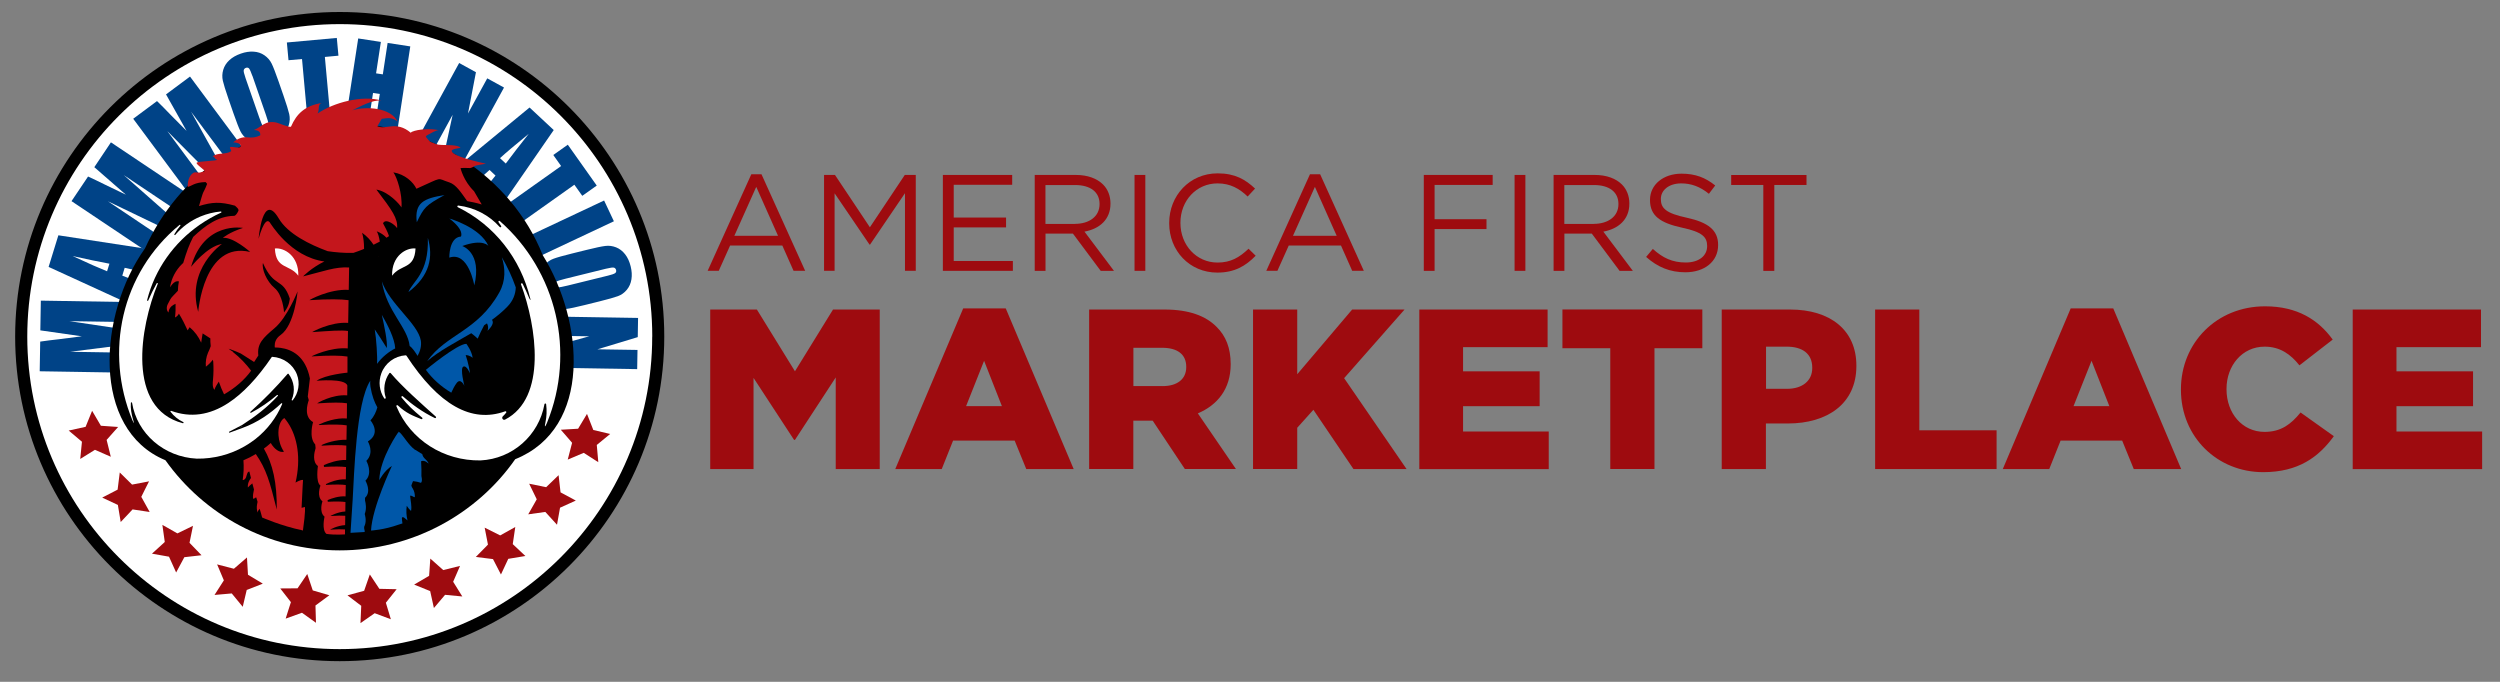 <?xml version="1.0" encoding="UTF-8"?>
<svg id="Layer_1" data-name="Layer 1" xmlns="http://www.w3.org/2000/svg" version="1.1" viewBox="0 0 396 108">
  <rect x="0" y="0" width="396" height="108" fill="#808080" stroke="none"/>
  <defs>
    <style>
      .cls-1, .cls-2, .cls-3, .cls-4, .cls-5, .cls-6, .cls-7, .cls-8, .cls-9, .cls-10, .cls-11, .cls-12, .cls-13 {
        stroke-width: 0px;
      }

      .cls-1, .cls-10 {
        fill-rule: evenodd;
      }

      .cls-1, .cls-11 {
        fill: #fff;
      }

      .cls-2 {
        fill: #000;
      }

      .cls-3 {
        fill: #0b82bc;
      }

      .cls-4, .cls-10 {
        fill: #0057a8;
      }

      .cls-5 {
        fill: none;
      }

      .cls-6 {
        fill: #c4161c;
      }

      .cls-7 {
        fill: #ce181e;
      }

      .cls-8 {
        fill: #333232;
      }

      .cls-9 {
        fill: #004387;
      }

      .cls-12 {
        fill: #da1f29;
      }

      .cls-13 {
        fill: #9e0b0f;
      }
    </style>
  </defs>
  <g>
    <path class="cls-13" d="M112.49,49.03h7.4l6.03,9.78,6.03-9.78h7.4v25.27h-6.97v-14.51l-6.46,9.89h-.14l-6.42-9.82v14.44h-6.86v-25.27Z"/>
    <path class="cls-13" d="M152.56,48.85h6.75l10.76,25.45h-7.51l-1.84-4.51h-9.75l-1.8,4.51h-7.36l10.76-25.45ZM158.7,64.33l-2.82-7.18-2.85,7.18h5.67Z"/>
    <path class="cls-13" d="M172.52,49.03h11.95c3.86,0,6.53,1.01,8.23,2.74,1.48,1.44,2.24,3.39,2.24,5.88v.07c0,3.86-2.06,6.42-5.2,7.76l6.03,8.81h-8.09l-5.09-7.65h-3.07v7.65h-7v-25.27ZM184.15,61.16c2.38,0,3.75-1.15,3.75-3v-.07c0-1.99-1.44-3-3.79-3h-4.58v6.06h4.62Z"/>
    <path class="cls-13" d="M198.48,49.03h7v10.25l8.7-10.25h8.3l-9.57,10.87,9.89,14.4h-8.41l-6.35-9.39-2.56,2.85v6.53h-7v-25.27Z"/>
    <path class="cls-13" d="M224.82,49.03h20.32v5.96h-13.39v3.83h12.13v5.52h-12.13v4.01h13.57v5.96h-20.5v-25.27Z"/>
    <path class="cls-13" d="M255.07,55.16h-7.58v-6.14h22.16v6.14h-7.58v19.13h-7v-19.13Z"/>
    <path class="cls-13" d="M272.72,49.03h10.83c6.39,0,10.5,3.28,10.5,8.88v.07c0,5.96-4.58,9.1-10.86,9.1h-3.47v7.22h-7v-25.27ZM283.05,61.59c2.49,0,4.01-1.3,4.01-3.29v-.07c0-2.17-1.52-3.32-4.04-3.32h-3.28v6.68h3.32Z"/>
    <path class="cls-13" d="M297.02,49.03h7v19.13h12.24v6.14h-19.24v-25.27Z"/>
    <path class="cls-13" d="M327.99,48.85h6.75l10.76,25.45h-7.51l-1.84-4.51h-9.75l-1.8,4.51h-7.36l10.76-25.45ZM334.12,64.33l-2.82-7.18-2.85,7.18h5.67Z"/>
    <path class="cls-13" d="M345.46,61.73v-.07c0-7.36,5.67-13.14,13.32-13.14,5.16,0,8.48,2.17,10.72,5.27l-5.27,4.08c-1.44-1.8-3.1-2.96-5.52-2.96-3.54,0-6.03,3-6.03,6.68v.07c0,3.79,2.49,6.75,6.03,6.75,2.63,0,4.19-1.23,5.7-3.07l5.27,3.75c-2.38,3.28-5.59,5.7-11.19,5.7-7.22,0-13.03-5.52-13.03-13.07Z"/>
    <path class="cls-13" d="M372.67,49.03h20.32v5.96h-13.39v3.83h12.13v5.52h-12.13v4.01h13.57v5.96h-20.5v-25.27Z"/>
  </g>
  <g>
    <circle class="cls-11" cx="53.82" cy="53.32" r="50.88"/>
    <g>
      <g>
        <path class="cls-9" d="M6.48,47.62l14.09.23-.05,3.17-9.51-.15,9.49,1.42-.04,2.25-9.32,1.18,9.29.15-.05,3.17-14.09-.23.08-4.7c.85-.13,1.85-.25,3-.38l3.59-.46-6.57-.94.08-4.73Z"/>
        <path class="cls-9" d="M9.24,37.27l14.08,2.16-1.09,3.55-2.48-.56-.38,1.24,2.36.95-1.11,3.59-12.92-5.92,1.55-5.02ZM17.33,41.77c-1.58-.29-3.52-.7-5.82-1.21,2.47,1.15,4.29,1.95,5.45,2.41l.37-1.19Z"/>
        <path class="cls-9" d="M17.56,22.54l11.71,7.84-1.77,2.64-7.9-5.29,7.2,6.35-1.25,1.87-8.46-4.07,7.72,5.18-1.77,2.64-11.71-7.84,2.62-3.9c.78.36,1.69.79,2.73,1.31l3.26,1.57-5-4.36,2.63-3.93Z"/>
        <path class="cls-9" d="M30.1,12.13l8.4,11.31-2.55,1.89-5.68-7.63,4.66,8.39-1.81,1.34-6.61-6.66,5.54,7.46-2.55,1.89-8.4-11.31,3.77-2.8c.62.6,1.33,1.31,2.13,2.15l2.55,2.57-3.25-5.78,3.79-2.82Z"/>
        <path class="cls-9" d="M44.92,15.19c.46,1.34.76,2.29.89,2.87.13.58.11,1.15-.06,1.73-.17.57-.49,1.08-.96,1.52-.47.44-1.08.79-1.83,1.05-.71.25-1.38.35-2.02.31-.64-.04-1.22-.23-1.72-.58-.5-.35-.88-.78-1.14-1.31-.26-.53-.62-1.47-1.1-2.84l-.79-2.28c-.46-1.34-.76-2.29-.89-2.87-.13-.58-.11-1.15.06-1.73s.49-1.08.96-1.52c.47-.44,1.08-.79,1.83-1.05.71-.25,1.38-.35,2.02-.31s1.22.23,1.72.58c.5.35.88.78,1.14,1.31.26.53.62,1.47,1.1,2.84l.79,2.28ZM39.97,12.01c-.22-.62-.39-1-.51-1.15-.13-.15-.3-.19-.51-.11-.18.06-.29.18-.34.35s.05.6.29,1.29l2.16,6.21c.27.77.47,1.24.59,1.4.13.16.3.2.53.12.23-.08.35-.24.34-.47,0-.23-.15-.74-.42-1.52l-2.12-6.12Z"/>
        <path class="cls-9" d="M53.35,6.01l.26,2.81-2.15.2,1.02,11.22-3.62.33-1.02-11.22-2.14.19-.26-2.81,7.91-.72Z"/>
        <path class="cls-9" d="M64.99,7.35l-2.14,13.93-3.59-.55.9-5.85-1.07-.16-.9,5.85-3.59-.55,2.14-13.93,3.59.55-.76,4.98,1.07.16.76-4.98,3.59.55Z"/>
        <path class="cls-9" d="M79.83,13.88l-6.76,12.36-2.79-1.53,1.42-6.53-3.07,5.62-2.66-1.46,6.76-12.36,2.66,1.46-1.26,6.54,3.05-5.57,2.66,1.46Z"/>
        <path class="cls-9" d="M87.71,20.6l-8.1,11.72-2.71-2.53,1.59-1.98-.95-.89-1.89,1.7-2.74-2.56,10.97-9.03,3.84,3.58ZM80.12,25.9c.95-1.29,2.17-2.86,3.63-4.7-2.11,1.72-3.63,3-4.55,3.85l.91.85Z"/>
        <path class="cls-9" d="M94.53,29.39l-2.3,1.63-1.25-1.76-9.19,6.52-2.1-2.96,9.19-6.52-1.24-1.75,2.3-1.63,4.59,6.48Z"/>
        <path class="cls-9" d="M97.24,35.05l-12.75,6-1.55-3.29,12.75-6,1.55,3.29Z"/>
        <path class="cls-9" d="M92.61,48.32c-1.37.34-2.36.55-2.94.62-.59.08-1.16,0-1.72-.22-.56-.22-1.03-.59-1.43-1.1-.4-.51-.69-1.15-.88-1.92-.18-.73-.22-1.41-.12-2.04.1-.64.34-1.19.73-1.66.39-.47.86-.81,1.41-1.01.55-.21,1.52-.48,2.93-.83l2.34-.58c1.37-.34,2.36-.55,2.94-.62.59-.08,1.16,0,1.72.22.56.22,1.03.59,1.43,1.1.4.51.69,1.15.88,1.92.18.73.22,1.41.12,2.04-.1.64-.34,1.19-.73,1.66-.39.47-.86.81-1.41,1.01s-1.52.48-2.93.83l-2.34.58ZM96.23,43.68c.64-.16,1.03-.29,1.2-.41.16-.11.21-.28.16-.5-.05-.18-.15-.31-.32-.37-.17-.06-.6,0-1.31.17l-6.39,1.58c-.79.2-1.28.35-1.45.46-.17.11-.23.28-.17.52.06.24.2.37.43.38.23.01.75-.08,1.55-.28l6.29-1.55Z"/>
        <path class="cls-9" d="M100.94,58.47l-14.09-.23.05-3.18,6.43-1.79-6.4-.1.05-3.04,14.09.23-.05,3.04-6.38,1.93,6.34.1-.05,3.04Z"/>
      </g>
      <path class="cls-2" d="M85.95,40.37c-5-12.47-17.9-20.92-32.14-20.92s-25.51,8.17-30.84,19.89c-7.39,10.35-8.6,28.67,3.23,33.56,6.14,8.64,16.23,14.28,27.61,14.28s21.7-5.69,27.8-14.44c12.25-4.93,10.89-21.86,4.33-32.37Z"/>
      <g>
        <path class="cls-10" d="M67.77,37.68c.18,5.69-2.43,6.87-3.07,8.58,3.41-2.6,3.94-5.58,3.07-8.58Z"/>
        <path class="cls-10" d="M66.14,56.39c.43-.77.65-1.64.52-2.44-.46-2.71-4.99-5.85-6.17-9.38.72,4.72,4.09,7.24,4.4,10.24.4.24.92,1.02,1.26,1.57Z"/>
        <path class="cls-10" d="M59.36,52.18c.25,1.43.45,4.44.36,5.46.78-1.07,1.87-1.94,2.88-2.45-.07-1.59-1.28-3.88-2.12-5.32.4,1.82.91,4.2.79,5.26-.94-1.52-1.28-2.01-1.91-2.95Z"/>
        <path class="cls-10" d="M67.68,57.2c1.85-1.61,4.43-2.93,6.97-4.42.35.27.7.55,1.02.86.3-.72.65-1.43,1.02-2.12.15-.1.3-.2.45-.3.2.36.24.8.08,1.18.34-.31.85-.88.84-1.38,0-.13-.06-.25-.13-.36.88-.64,1.71-1.33,2.45-2.1.89-.92,1.28-1.95,1.32-3.04-.59-1.68-1.34-3.3-2.21-4.78.54,1.74.66,3.69-.41,5.6-3.44,6.16-8.42,6.59-11.4,10.85Z"/>
        <path class="cls-10" d="M59.77,64.52c-.43-.75-.85-1.81-1.09-3.26-.05-.32-.06-.63-.03-.95-2.26,3.46-2.55,14.91-2.79,18.88-.13,2.11-.31,4.73-.34,5.21l2.24-.13c.06-.24-.12-.42-.08-.83.02-.03.04-.07.06-.12.39-.87.03-1.9.03-1.9.33-.84.16-1.72.05-2.13,0-.09,0-.17,0-.26,0-.06,0-.12,0-.18,1.07-.99.09-2.66.07-2.7,0,0,0-.01,0-.02,1.23-1.19.15-3.12.14-3.13,0,0,0,0,0,0,1.33-1.31.24-3.06.24-3.08,0,0,0,0,0,0,2.19-1.31.41-3.33.41-3.34,0,0,0,0,0,0,.59-.61.91-1.4,1.09-2.05Z"/>
        <path class="cls-10" d="M70.41,30.9c-3.28.52-4.78,1.2-4.39,4.3,1.16-2.37,1.38-2.65,4.39-4.3Z"/>
        <path class="cls-10" d="M73.89,54.46c-1.46-.01-6.42,4.11-6.43,4.12.98,1.38,2.41,2.66,4.02,3.62.22-.49.53-1.11.87-1.55.64-.83,1.21.47,1.21.47,0,0-.72-2.76-.18-3.04.54-.28,1.07,1.07,1.07,1.07-.17-1.41-.69-2.91-.69-2.91.73.04,1.11.45,1.11.45-.13-1.09-.99-2.22-.99-2.22Z"/>
        <path class="cls-10" d="M71.16,40.81c3.05-1.06,3.97,4.4,3.97,4.4,1.26-5.24-1.91-6.24-1.91-6.24,3.33-1.21,4.15,0,4.15,0-1.31-2.98-6.2-4.36-6.2-4.36,2.48,1.88,1.84,2.86,1.84,2.86-1.91.13-1.84,3.34-1.84,3.34Z"/>
        <polygon class="cls-10" points="63.17 68.34 63.17 68.34 63.17 68.33 63.17 68.34"/>
        <path class="cls-1" d="M83.99,47.28c-1.52-6.29-5.66-11.62-11.47-14.46-.14-.07-.08-.28.08-.26,2.54.3,4.87,1.51,6.56,3.4.11.13.31-.02.22-.16-.13-.21-.27-.41-.41-.61-.1-.13.08-.29.2-.18,9.03,7.96,12.02,20.78,7.5,31.9,0,0-.57,1.41-.27-.01.2-.94.23-1.91.11-2.87-.02-.16-.24-.16-.27,0-.88,4.92-5.05,8.65-10.12,8.9-5.84.09-11.11-3.23-13.33-8.57-.06-.14.12-.25.22-.15,1.38,1.29,2.41,1.64,3.72,2.18.15.06.26-.13.14-.23-1.5-1.23-2.27-1.99-3.26-3.19-.11-.13.07-.31.2-.19,1.39,1.24,3.11,2.5,5.07,3.44.14.07.27-.12.15-.23-2.25-2.02-5.31-4.71-7.14-6.88-.06-.07-.16-.07-.22,0-.8,1.14-1,2.58-.57,3.87.05.15-.16.25-.24.12-.76-1.15-.95-2.61-.46-3.95.6-1.64,2.11-2.76,3.85-2.87.05,0,.1.02.13.06,5.11,7.81,10.32,10.74,15.64,8.81.13-.05.24.1.16.21-.16.21-.34.41-.53.59-.26.26.04.68.36.51,6.65-3.44,5-14.68,2.52-21.41-.06-.16.17-.26.25-.11.37.74.72,1.49,1.03,2.26,0,0,.32.64.19.08Z"/>
      </g>
      <path class="cls-3" d="M59.14,19.2"/>
      <path class="cls-2" d="M53.82,1.9C25.47,1.9,2.4,24.97,2.4,53.32s23.06,51.41,51.41,51.41,51.41-23.06,51.41-51.41S82.17,1.9,53.82,1.9ZM103.31,53.32c0,27.29-22.2,49.5-49.5,49.5S4.32,80.61,4.32,53.32,26.52,3.82,53.82,3.82s49.5,22.2,49.5,49.5Z"/>
      <path class="cls-4" d="M65.76,71.27c-1.05-.76-1.76-2.12-2.49-2.83-.03.03-.07.06-.1.1v-.2s0,0,0,0c-.03.04-2.99,4.16-3.1,7.74,0,0,.79-1.54,2.01-2.28,0,0-3.12,6.53-3.31,10.24,0,0,2.01-.09,4.41-.95l.57-.18c-.03-.34-.08-.43-.09-.77,0-.07,0-.14.05-.19.09-.09.24,0,.34.07.17.14.34.28.5.42-.19-.76-.23-1.55-.12-2.32.19.3.42.58.68.82.15-.79-.08-1.6-.15-2.41,0,0,0,0,0,0,.25-.09.48.21.75.23.03-.48-.08-.97-.33-1.38-.08-.13-.18-.26-.21-.42,0-.03,0-.06,0-.1.07-.2.14-.39.22-.58.02-.02.03-.05.05-.07.42.04.84.13,1.24.27.21-.23.16-.59.1-.9-.01-.06-.02-.11-.03-.17.03-.41,0-1.62-.05-2.35.13-.06.29-.08.44-.05.29.05.53.24.76.42-.27-.67-.88-.77-1.01-1.49l-1.11-.69Z"/>
      <path class="cls-5" d="M31.79,33.43c-.02.09-.03.14-.04.17.07-.01.08.12.04-.17Z"/>
      <path class="cls-5" d="M31.74,33.6s-.02,0-.04.02c.01.02.02.02.04-.02Z"/>
      <path class="cls-3" d="M61.82,86.36"/>
      <path class="cls-5" d="M44.99,71.55c-.52-.75-.81-1.71-.87-2.61-.39.43-.79.84-1.22,1.22.54.97,1.44,1.59,2.09,1.38Z"/>
      <path class="cls-5" d="M40.27,57.31l-2.1-1.34c-.4-.18-1.1-.47-1.65-.67-.1-.03-.19-.06-.29-.09.11.08.21.16.32.24.12.08.24.15.37.23,0,.01,0,.04,0,.05,1.16.91,2.11,1.94,2.88,2.96.39-.54.71-1.1.95-1.66,0,0,.09-.18.25-.43-.02-.11-.04-.22-.05-.33l-.67,1.03Z"/>
      <path class="cls-5" d="M33.98,61.73c-.33-.44-.27-1.06-.22-1.61.09-.95.1-1.9.04-2.85-.02-.1-.04-.21-.07-.31-.32.41-.69.78-1.1,1.1-.07-.75.04-1.52.34-2.21.14-.34.32-.69.43-1.04-.05-.48-.07-.89-.06-1.23-.37-.23-.79-.5-1.22-.79-.07.49-.19.98-.23,1.47-.41-.95-1.04-1.79-1.83-2.45-.11.17-.21.33-.32.5-.4-.91-.86-1.8-1.38-2.65-.12.27-.35.49-.62.61.09-.72.11-1.44.09-2.17-.23.11-.46.23-.65.4-.28.25-.45.61-.47.98-.35-.33-.33-.91-.1-1.34.23-.42.43-.92.78-1.25.22-.21.61-.62.81-.85,0-.61.07-.86.16-1.5-.19-.03-.39-.02-.56.07-.38.18-.62.54-.85.89.21-1.4.89-2.73,1.92-3.71.05-.05.11-.1.17-.15.56-1.87,1.31-3.61,1.96-4.88-5.76,5.43-8.45,16.96-6.35,23.05,1.77,5.12,6.82,4.9,10.89,2.61-.3-.6-.58-1.29-.83-2.01-.27.42-.55.84-.7,1.3Z"/>
      <path class="cls-5" d="M43.85,80.71c.04-4.28-.63-7.21-2.04-9.66-.41.31-.84.59-1.28.86,1.67,2.4,2.22,4.37,3.32,8.8Z"/>
      <path class="cls-5" d="M35.29,37.68s.99-.87,3.19-1.58c0,0-6.18-1.12-8.23,6.17,0,0,2.55-3.26,4.89-3.62,0,0-5.67,3.93-3.76,10.72,0,0,.86-11.22,8.23-9.47,0,0-2.69-2.42-4.33-2.23Z"/>
      <path class="cls-5" d="M43.5,45.62c1.28,1.06,1.49,3.71,1.49,3.86.91-1.09.91-2.22.91-2.22-1.16-3.41-2.46-1.55-4.26-5.63-.21.94.58,2.92,1.85,3.98Z"/>
      <path class="cls-8" d="M31.97,33.76s-.02,0-.04.02c.01.02.02.02.04-.02Z"/>
      <path class="cls-8" d="M32.02,33.59c-.02.09-.03.14-.04.17.07-.01.08.12.04-.17Z"/>
      <path class="cls-8" d="M38.44,67.59s-.07-.09-.11-.13c-.19.12-.37.24-.56.36.22-.07.45-.15.67-.23Z"/>
      <path class="cls-11" d="M21.08,66.48c-.26-.89-.42-1.79-.35-2.67,0-.11.17-.11.19,0,.8,4.88,5.06,8.59,10.25,8.84,2.71.04,5.31-.66,7.53-1.93.21-.12.42-.25.63-.38.4-.26.78-.53,1.16-.82,1.83-1.45,3.29-3.33,4.21-5.53.04-.09-.08-.17-.15-.1-1.74,1.64-3.81,3.05-6.09,3.87-.13.05-1.2.45-2.08.77-.1.04-.16-.11-.07-.15.86-.45,1.92-.99,2.04-1.06,2.09-1.35,3.99-2.79,5.65-4.61.08-.09-.04-.21-.13-.13-1.25,1.08-2.63,2.02-4.1,2.8-.1.05-.19-.08-.11-.15,2.1-1.88,4.07-3.89,5.9-6.01.04-.04.11-.04.15,0,.9,1.2,1.08,2.75.5,4.09-.04.1.09.18.16.09.93-1.15,1.19-2.7.66-4.09-.61-1.59-2.15-2.69-3.91-2.79-.03,0-.07.01-.08.04-2.27,3.34-4.56,5.76-6.87,7.27-2.98,1.95-6,2.37-9.05,1.25-.09-.03-.16.07-.11.14.53.7,1.22,1.26,2.02,1.64.1.05.04.2-.07.18-8.95-2.35-6.8-15.19-3.97-22.09.04-.11-.11-.18-.17-.08-.49.89-.94,1.8-1.34,2.73-.05.11-.2.05-.18-.06,1.22-4.85,4.21-9.08,8.37-11.96,1.05-.72,2.16-1.36,3.35-1.9.1-.04.06-.19-.05-.18-1.12.1-2.2.37-3.21.79-1.54.64-2.92,1.64-3.99,2.91-.07.09-.21-.01-.15-.11.27-.47.59-.92.94-1.33.07-.09-.04-.21-.13-.13-9.23,7.63-11.93,20.12-7.45,30.96,0,0,.42.97.12-.07Z"/>
      <path class="cls-5" d="M31.92,33.76s-.02,0-.04.02c.01.02.02.02.04-.02Z"/>
      <path class="cls-5" d="M31.96,33.59c-.02.09-.03.14-.04.17.07-.01.08.12.04-.17Z"/>
      <path class="cls-5" d="M41.59,41.64c-.21.94.58,2.92,1.85,3.98,1.28,1.06,1.49,3.71,1.49,3.86.91-1.09.91-2.22.91-2.22-1.16-3.41-2.46-1.55-4.26-5.63Z"/>
      <path class="cls-5" d="M59.12,38.78c-.45-.69-1.07-1.37-1.82-1.9.2.63.32,1.55.32,2.56"/>
      <path class="cls-5" d="M31.92,33.76s-.02,0-.04.02c.01.02.02.02.04-.02Z"/>
      <path class="cls-5" d="M61.17,37.67c-.39-.43-.96-.81-1.55-1.02.2.31.39.94.49,1.63"/>
      <path class="cls-5" d="M31.96,33.59c-.02.09-.03.14-.04.17.07-.01.08.12.04-.17Z"/>
      <path class="cls-5" d="M43.44,45.62c1.28,1.06,1.49,3.71,1.49,3.86.91-1.09.91-2.22.91-2.22-1.16-3.41-2.46-1.55-4.26-5.63-.21.94.58,2.92,1.85,3.98Z"/>
      <path class="cls-5" d="M35.23,37.68s.99-.87,3.19-1.58c0,0-6.18-1.12-8.23,6.17,0,0,2.55-3.26,4.89-3.62,0,0-5.67,3.93-3.76,10.72,0,0,.86-11.22,8.23-9.47,0,0-2.69-2.42-4.33-2.23Z"/>
      <path class="cls-12" d="M59.94,40.67s.02-.04.02-.06c-.01,0-.02.01-.03.02,0,.01,0,.03,0,.04Z"/>
      <path class="cls-6" d="M48.32,80.3l-.55.14c.14-3.19.23-4.42.23-4.42-.46-.05-1.19.43-1.19.43.9-3.84.3-7.24-1.2-9.48-.18-.27-.37-.52-.58-.76-.7.46-1,1.55-.92,2.73.06.9.35,1.85.87,2.61-.66.21-1.55-.41-2.09-1.38-.35.31-.71.61-1.09.89,1.41,2.45,2.08,5.38,2.04,9.66-1.1-4.43-1.66-6.4-3.32-8.8-.63.38-1.28.71-1.96.99.08,1.04.04,2.1-.12,3.13.24.02.44-.2.53-.43.09-.23.12-.48.23-.7.04-.08.1-.15.18-.19.04-.02.08-.03.12-.03.08.35.17.69.25,1.02-.08.13-.17.25-.25.39-.19.34-.28.74-.24,1.12.21-.24.45-.46.71-.65.09.33.18.65.26.96-.08.49-.24,1-.12,1.48.18.03.32-.23.48-.22.07.24.14.48.21.7-.02.14-.05.27-.08.41-.08.43-.05.87.08,1.29.03-.23.16-.42.33-.6.17.57.31,1.03.39,1.38,0,0,3.09,1.36,6.37,2.03l.09.06c.46-3.19.32-3.75.32-3.75Z"/>
      <path class="cls-6" d="M72.95,26.65c-.09-.06,1.16-.06,1.27-.04.36.09.76-.19.91-.3.15-.11,1.65-.34,1.84-.38-1.18-.25-4-.91-5.02-1.56-.17-.11-.36-.25-.4-.45-.06-.34,1.08-.4,1.4-.53-.48-.48-2.28-.4-2.96-.43-.93-.03-.96-.16-1.83-.5-.11-.04-.59-.66-.67-.74-.16-.17.32-.4.39-.42.41-.18,1.22-.76,1.66-.66-1.11-.3-3.25-.22-4.3.24-.05.02-.1.07-.17.15-2.36-1.98-3.93-.39-5.3-1.04-.01-.01.72-1.16.7-1.17,1.03-.15,1.7-.23,2.5.43-1.07-2.17-4.86-2.48-7.17-1.77,1.26-.61,3.24-1.73,4.63-1.54-2.95-.92-7.6.29-10.13,2.05.35-.61-.03-1.45.64-1.67-2.62.43-3.95,1.67-4.85,3.75-.31.15-1.96-.58-2.29-.65-1.84-.42-2.39.75-3.6,1.18.6,0,1.12.24,1.02.84-.69.35-1.32.4-2.09.31s-1.63.28-2.2.81c.31-.05,1.11.15,1.19.45.07.26-.02.3-.28.36-.26.06-1.11-.17-1.35-.07-.26.11.31.54.07.69-.84.53-2.12.14-2.88.79.42.04.28.46.71.5.24.21-3.01.25-3.23.49-.22.24,1.52,1.28,1.22,1.37-.4.12-.23.05-.63.17-.4.12-.8-.14-1.15.09-.67.43-.9,1.41-.86,2.21.55-.09,1.04-.73,2.82-.77.09.11.19.16.25.29-.17.4-.32.83-.45,1.03-.21.36-.34.76-.45,1.16-.13.44-.26.88-.39,1.32,2.08-.64,3.37-.71,5.7-.06.22.21.66.54.54.82-.13.28-.42.82-.72.79-2.5.05-4.55,1.55-6.44,3.34-.65,1.27-1.02,2.27-1.58,4.13-.06.05-.11.1-.17.15-1.02.98-1.71,2.31-1.92,3.71.23-.35.48-.71.85-.89.17-.08.38-.1.56-.07-.1.64-.15.89-.16,1.5-.2.23-.59.64-.81.85-.35.33-.55.83-.78,1.25-.23.42-.25,1.01.1,1.34.02-.37.2-.73.47-.98.19-.17.42-.29.65-.4.02.72,0,1.45-.09,2.17.27-.12.49-.34.62-.61.52.85.97,1.74,1.38,2.65.11-.17.21-.33.32-.5.79.66,1.42,1.51,1.83,2.45.04-.49.17-.98.23-1.47.43.28.85.55,1.22.79-.01.34,0,.75.06,1.23-.1.35-.28.71-.43,1.04-.29.69-.41,1.46-.34,2.21.42-.31.79-.68,1.1-1.1.02.1.04.21.07.31.06.95.05,1.9-.04,2.85-.05.55-.12,1.16.22,1.61.15-.47.43-.89.7-1.3.25.72.53,1.41.83,2.01,1.71-.96,3.25-2.29,4.29-3.74-.77-1.02-1.72-2.05-2.88-2.96,0-.02,0-.04,0-.05-.13-.08-.24-.15-.37-.23-.11-.08-.2-.16-.32-.24.1.03.19.06.29.09.55.19,1.25.48,1.65.67l2.1,1.34.67-1.03c-.23-1.85.73-2.78,2.57-4.33,2.02-1.7,3.65-5.83,3.65-5.83,0,0-.46,5.35-2.7,6.92-.76.53-.94,1.2-.93,1.74,0,.08,0,.16.02.23.29,0,.59.02.91.06,1.82.25,3.96,1.33,4.65,4.85l-.34,2.86c.05.19.11.37.16.57-.27.77-.76,2.67.68,3.48,0,0-.73,2.41.34,3.54.02.21.03.4.06.59-.22.71-.54,2.16.37,2.83,0,0-.4,2.55.4,3.1,0,0-.68,1.73.32,2.49,0,0-.6,1.67.33,2.43,0,0-.5,2.08.3,2.73,1.33.2,2.94.08,2.94.08v-.79c-.52-.04-1.27-.04-2.36.04-.05,0,1.16-.67,2.38-.72l.02-1.48c-.53-.04-1.27-.04-2.35.04-.05,0,1.14-.66,2.36-.72l.02-1.5c-.56-.08-1.44-.11-2.8-.04l-.03-.26c.66-.29,1.79-.67,2.85-.59l.03-1.8c-.61-.09-1.59-.11-3.14-.02v-.13c.53-.27,1.88-.83,3.15-.75l.03-1.95c-.73-.09-1.84-.11-3.49-.02l-.03-.28c.78-.35,2.18-.86,3.54-.82l.03-2.28c-.8-.09-2.04-.11-3.91.02v-.1c.53-.29,2.27-.88,3.93-.84l.04-2.28c-.83-.14-2.21-.18-4.39-.05l-.03-.08c.91-.42,2.74-1.11,4.44-.96l.02-2.41c-.91-.14-2.2-.15-4.71.02-.1,0,2.35-1.47,4.75-1.27l.02-1.55c-.34-1.21-4.88-.76-4.88-.76,1.42-.98,4.9-1.29,4.9-1.29v-2.55c-1.03-.17-2.79-.21-5.69-.02-.12,0,2.97-1.51,5.73-1.27l.04-2.76c-1.05-.16-2.8-.02-5.66.18-.11,0,2.94-1.68,5.69-1.46l.06-3.6c-1.18-.16-3.11-.2-6.18,0-.13,0,3.18-1.82,6.21-1.63l.06-3.55c-2.18-.14-4.06.61-7.27,1.41-.08.02,1.36-1.4,3.35-2.36-5.44-.75-8.49-6.01-8.67-6.22-.82-.98-1.75,2.63-1.75,2.63,0,0,.61-7.62,3.19-3.23,1.44,2.45,4.93,4.15,7.76,5.19,1.15.17,2.59.31,4.06.27.54-.18,1.11-.39,1.7-.63,0-1.01-.12-1.93-.32-2.56.76.53,1.37,1.21,1.82,1.9.33-.16.66-.32.99-.5-.1-.69-.28-1.32-.49-1.63.59.21,1.16.59,1.55,1.02.14-.08.27-.17.4-.26-.22-.7-.68-1.53-.95-2.03.43-.9,2,.32,2.23.78.14-1.55-.78-2.84-3.28-6.12,1.92.32,3.69,2.33,3.97,2.83.18-2.14-.73-4.83-1.28-5.56,1.87.32,3.15,1.55,3.65,2.6,4.42-1.96,3.06-1.69,5.21-1.01,1.08.35,1.85,1.59,2.84,2.97.55.09,1.39.26,2.3.53l-1.22-2.1c-1.68-1.63-2.14-3.65-2.14-3.65ZM31.39,49.37c-1.91-6.79,3.76-10.72,3.76-10.72-2.34.35-4.89,3.62-4.89,3.62,2.05-7.29,8.23-6.17,8.23-6.17-2.2.71-3.19,1.58-3.19,1.58,1.63-.19,4.33,2.23,4.33,2.23-7.36-1.76-8.23,9.47-8.23,9.47ZM41.64,41.64c1.79,4.07,3.1,2.22,4.26,5.63,0,0,0,1.13-.91,2.22,0-.15-.21-2.8-1.49-3.86-1.28-1.06-2.07-3.04-1.85-3.98Z"/>
      <polygon class="cls-7" points="19.12 82.69 19.12 82.69 19.12 82.69 19.12 82.69"/>
      <polygon class="cls-7" points="19.12 82.69 19.12 82.69 19.12 82.69 19.12 82.69"/>
      <g>
        <polygon class="cls-13" points="17.55 72.35 17.55 72.35 16.89 69.68 18.71 67.63 15.98 67.44 14.59 65.07 14.59 65.07 14.59 65.07 13.56 67.61 10.88 68.2 12.98 69.97 12.71 72.7 13.96 71.92 15.04 71.25 17.55 72.35 17.55 72.35"/>
        <polygon class="cls-13" points="22.87 77.71 23.61 76.24 23.23 76.32 20.92 76.76 18.97 74.84 18.97 74.84 18.97 74.84 18.97 74.84 18.63 77.56 16.19 78.82 18.67 79.98 19.12 82.69 19.12 82.69 19.12 82.69 21 80.69 23.71 81.1 23.71 81.1 23.71 81.1 22.38 78.7 22.87 77.71"/>
        <polygon class="cls-13" points="30.57 83.29 30.57 83.29 28.1 84.49 25.72 83.14 25.72 83.14 25.72 83.14 25.72 83.14 25.72 83.14 26.1 85.85 25.61 86.3 24.07 87.7 24.07 87.7 26.77 88.18 27.9 90.68 27.9 90.68 27.9 90.68 29.2 88.26 31.92 87.95 31.92 87.95 31.92 87.95 31.92 87.95 31.92 87.95 31.92 87.95 30.02 85.98 30.57 83.29"/>
        <polygon class="cls-13" points="73.23 94.48 73.23 94.48 73.23 94.48 71.78 92.15 72.22 91.14 72.87 89.64 72.87 89.64 72.87 89.64 70.21 90.3 68.16 88.48 68.16 88.48 68.16 88.48 68.01 90.67 67.97 91.21 65.6 92.6 65.6 92.6 65.6 92.6 68.14 93.63 68.73 96.31 68.73 96.31 68.73 96.31 70.5 94.22 73.23 94.48 73.23 94.48 73.23 94.48 73.23 94.48"/>
        <polygon class="cls-13" points="39.12 88.3 39.12 88.3 37.05 90.09 34.39 89.4 34.39 89.4 34.39 89.4 34.39 89.4 34.39 89.4 35.46 91.93 33.98 94.24 33.98 94.24 33.98 94.24 33.98 94.24 33.98 94.24 36.71 94 38.45 96.12 38.45 96.12 38.45 96.12 39.08 93.45 39.73 93.2 41.63 92.45 41.63 92.45 41.63 92.45 41.63 92.45 41.63 92.45 39.28 91.04 39.12 88.3"/>
        <polygon class="cls-13" points="48.67 90.92 48.67 90.92 47.13 93.19 44.39 93.21 44.39 93.21 44.39 93.21 44.39 93.21 44.39 93.21 44.39 93.21 46.08 95.38 45.63 96.78 45.25 97.99 45.25 97.99 45.25 97.99 47.83 97.06 50.05 98.65 50.05 98.65 50.05 98.65 50.05 98.65 50.05 98.65 49.97 95.91 51.38 94.87 52.17 94.29 52.17 94.29 52.17 94.29 49.54 93.52 48.67 90.92"/>
        <polygon class="cls-13" points="58.58 90.99 58.58 90.99 57.68 93.58 55.04 94.3 55.04 94.3 55.04 94.3 55.04 94.3 57.22 95.96 57.1 98.7 57.1 98.7 57.1 98.7 57.1 98.7 59.35 97.13 61.91 98.09 61.91 98.09 61.91 98.09 61.91 98.09 61.91 98.09 61.12 95.47 62.83 93.33 62.83 93.33 62.83 93.33 60.09 93.27 58.58 90.99"/>
        <polygon class="cls-13" points="83.22 88.07 81.22 86.19 81.62 83.48 81.62 83.48 81.62 83.48 79.91 84.43 79.23 84.81 76.77 83.58 76.77 83.58 77.26 86.1 77.29 86.27 75.37 88.22 75.37 88.22 75.37 88.22 75.37 88.22 75.37 88.22 75.37 88.22 78.09 88.56 79.35 91 79.35 91 79.35 91 79.35 91 80.51 88.52 83.22 88.07 83.22 88.07 83.22 88.07"/>
        <polygon class="cls-13" points="88.79 77.99 88.48 75.27 88.48 75.27 88.48 75.27 88.48 75.27 88.48 75.27 86.51 77.17 83.82 76.62 83.82 76.62 85.02 79.09 84.68 79.69 83.67 81.47 83.67 81.47 83.67 81.47 83.67 81.47 83.67 81.47 86.38 81.09 88.23 83.12 88.23 83.12 88.23 83.12 88.23 83.12 88.23 83.12 88.71 80.42 91.21 79.29 91.21 79.29 91.21 79.29 91.21 79.29 88.79 77.99"/>
        <polygon class="cls-13" points="96.65 68.74 96.65 68.74 96.65 68.74 96.65 68.74 93.98 68.11 92.98 65.56 92.98 65.56 91.57 67.91 88.83 68.07 90.03 69.45 90.62 70.14 89.93 72.8 92.46 71.73 94.3 72.91 94.77 73.21 94.53 70.48 96.65 68.74"/>
      </g>
      <path class="cls-5" d="M31.92,33.76s-.02,0-.04.02c.01.02.02.02.04-.02Z"/>
      <path class="cls-5" d="M31.96,33.59c-.02.09-.03.14-.04.17.07-.01.08.12.04-.17Z"/>
      <path class="cls-5" d="M35.23,37.68s.99-.87,3.19-1.58c0,0-6.18-1.12-8.23,6.17,0,0,2.55-3.26,4.89-3.62,0,0-5.67,3.93-3.76,10.72,0,0,.86-11.22,8.23-9.47,0,0-2.69-2.42-4.33-2.23Z"/>
      <g>
        <path class="cls-11" d="M62.11,43.67c-.09-3.16,2.26-4.48,3.71-4.31-.17,3.37-2.31,2.42-3.71,4.31Z"/>
        <path class="cls-11" d="M47.25,43.67c.09-3.16-2.26-4.48-3.71-4.31.17,3.37,2.31,2.42,3.71,4.31Z"/>
      </g>
    </g>
  </g>
  <g>
    <path class="cls-13" d="M119.01,27.6h1.61l6.92,15.3h-1.84l-1.78-4.01h-8.27l-1.8,4.01h-1.76l6.92-15.3ZM123.24,37.35l-3.45-7.75-3.47,7.75h6.92Z"/>
    <path class="cls-13" d="M130.52,27.71h1.74l5.53,8.29,5.53-8.29h1.74v15.19h-1.71v-12.3l-5.53,8.14h-.09l-5.53-8.12v12.28h-1.67v-15.19Z"/>
    <path class="cls-13" d="M149.35,27.71h10.98v1.56h-9.26v5.19h8.29v1.56h-8.29v5.32h9.37v1.56h-11.09v-15.19Z"/>
    <path class="cls-13" d="M163.88,27.71h6.53c1.87,0,3.36.56,4.32,1.52.74.74,1.17,1.8,1.17,2.99v.04c0,2.52-1.74,3.99-4.12,4.43l4.67,6.21h-2.1l-4.4-5.9h-4.34v5.9h-1.71v-15.19ZM170.26,35.46c2.28,0,3.91-1.17,3.91-3.12v-.04c0-1.87-1.43-2.99-3.88-2.99h-4.69v6.16h4.67Z"/>
    <path class="cls-13" d="M179.71,27.71h1.71v15.19h-1.71v-15.19Z"/>
    <path class="cls-13" d="M185.2,35.35v-.04c0-4.3,3.21-7.85,7.68-7.85,2.76,0,4.4.98,5.92,2.41l-1.17,1.26c-1.28-1.22-2.71-2.08-4.77-2.08-3.36,0-5.88,2.74-5.88,6.23v.04c0,3.52,2.54,6.27,5.88,6.27,2.08,0,3.45-.8,4.91-2.19l1.13,1.11c-1.58,1.61-3.32,2.67-6.08,2.67-4.38,0-7.62-3.45-7.62-7.81Z"/>
    <path class="cls-13" d="M207.5,27.6h1.61l6.92,15.3h-1.84l-1.78-4.01h-8.27l-1.8,4.01h-1.76l6.92-15.3ZM211.73,37.35l-3.45-7.75-3.47,7.75h6.92Z"/>
    <path class="cls-13" d="M225.53,27.71h10.91v1.58h-9.2v5.43h8.22v1.56h-8.22v6.62h-1.71v-15.19Z"/>
    <path class="cls-13" d="M239.91,27.71h1.71v15.19h-1.71v-15.19Z"/>
    <path class="cls-13" d="M246.07,27.71h6.53c1.87,0,3.36.56,4.32,1.52.74.74,1.17,1.8,1.17,2.99v.04c0,2.52-1.74,3.99-4.12,4.43l4.67,6.21h-2.1l-4.4-5.9h-4.34v5.9h-1.71v-15.19ZM252.45,35.46c2.28,0,3.91-1.17,3.91-3.12v-.04c0-1.87-1.43-2.99-3.88-2.99h-4.69v6.16h4.67Z"/>
    <path class="cls-13" d="M260.75,40.69l1.06-1.26c1.58,1.43,3.1,2.15,5.21,2.15s3.39-1.08,3.39-2.58v-.04c0-1.41-.76-2.21-3.95-2.89-3.49-.76-5.1-1.89-5.1-4.38v-.04c0-2.39,2.1-4.14,4.99-4.14,2.21,0,3.8.63,5.34,1.87l-1,1.32c-1.41-1.15-2.82-1.65-4.38-1.65-1.98,0-3.23,1.09-3.23,2.45v.04c0,1.43.78,2.24,4.12,2.95,3.39.74,4.95,1.98,4.95,4.3v.04c0,2.6-2.17,4.3-5.19,4.3-2.41,0-4.38-.8-6.21-2.43Z"/>
    <path class="cls-13" d="M279.32,29.3h-5.1v-1.58h11.93v1.58h-5.1v13.61h-1.74v-13.61Z"/>
  </g>
</svg>